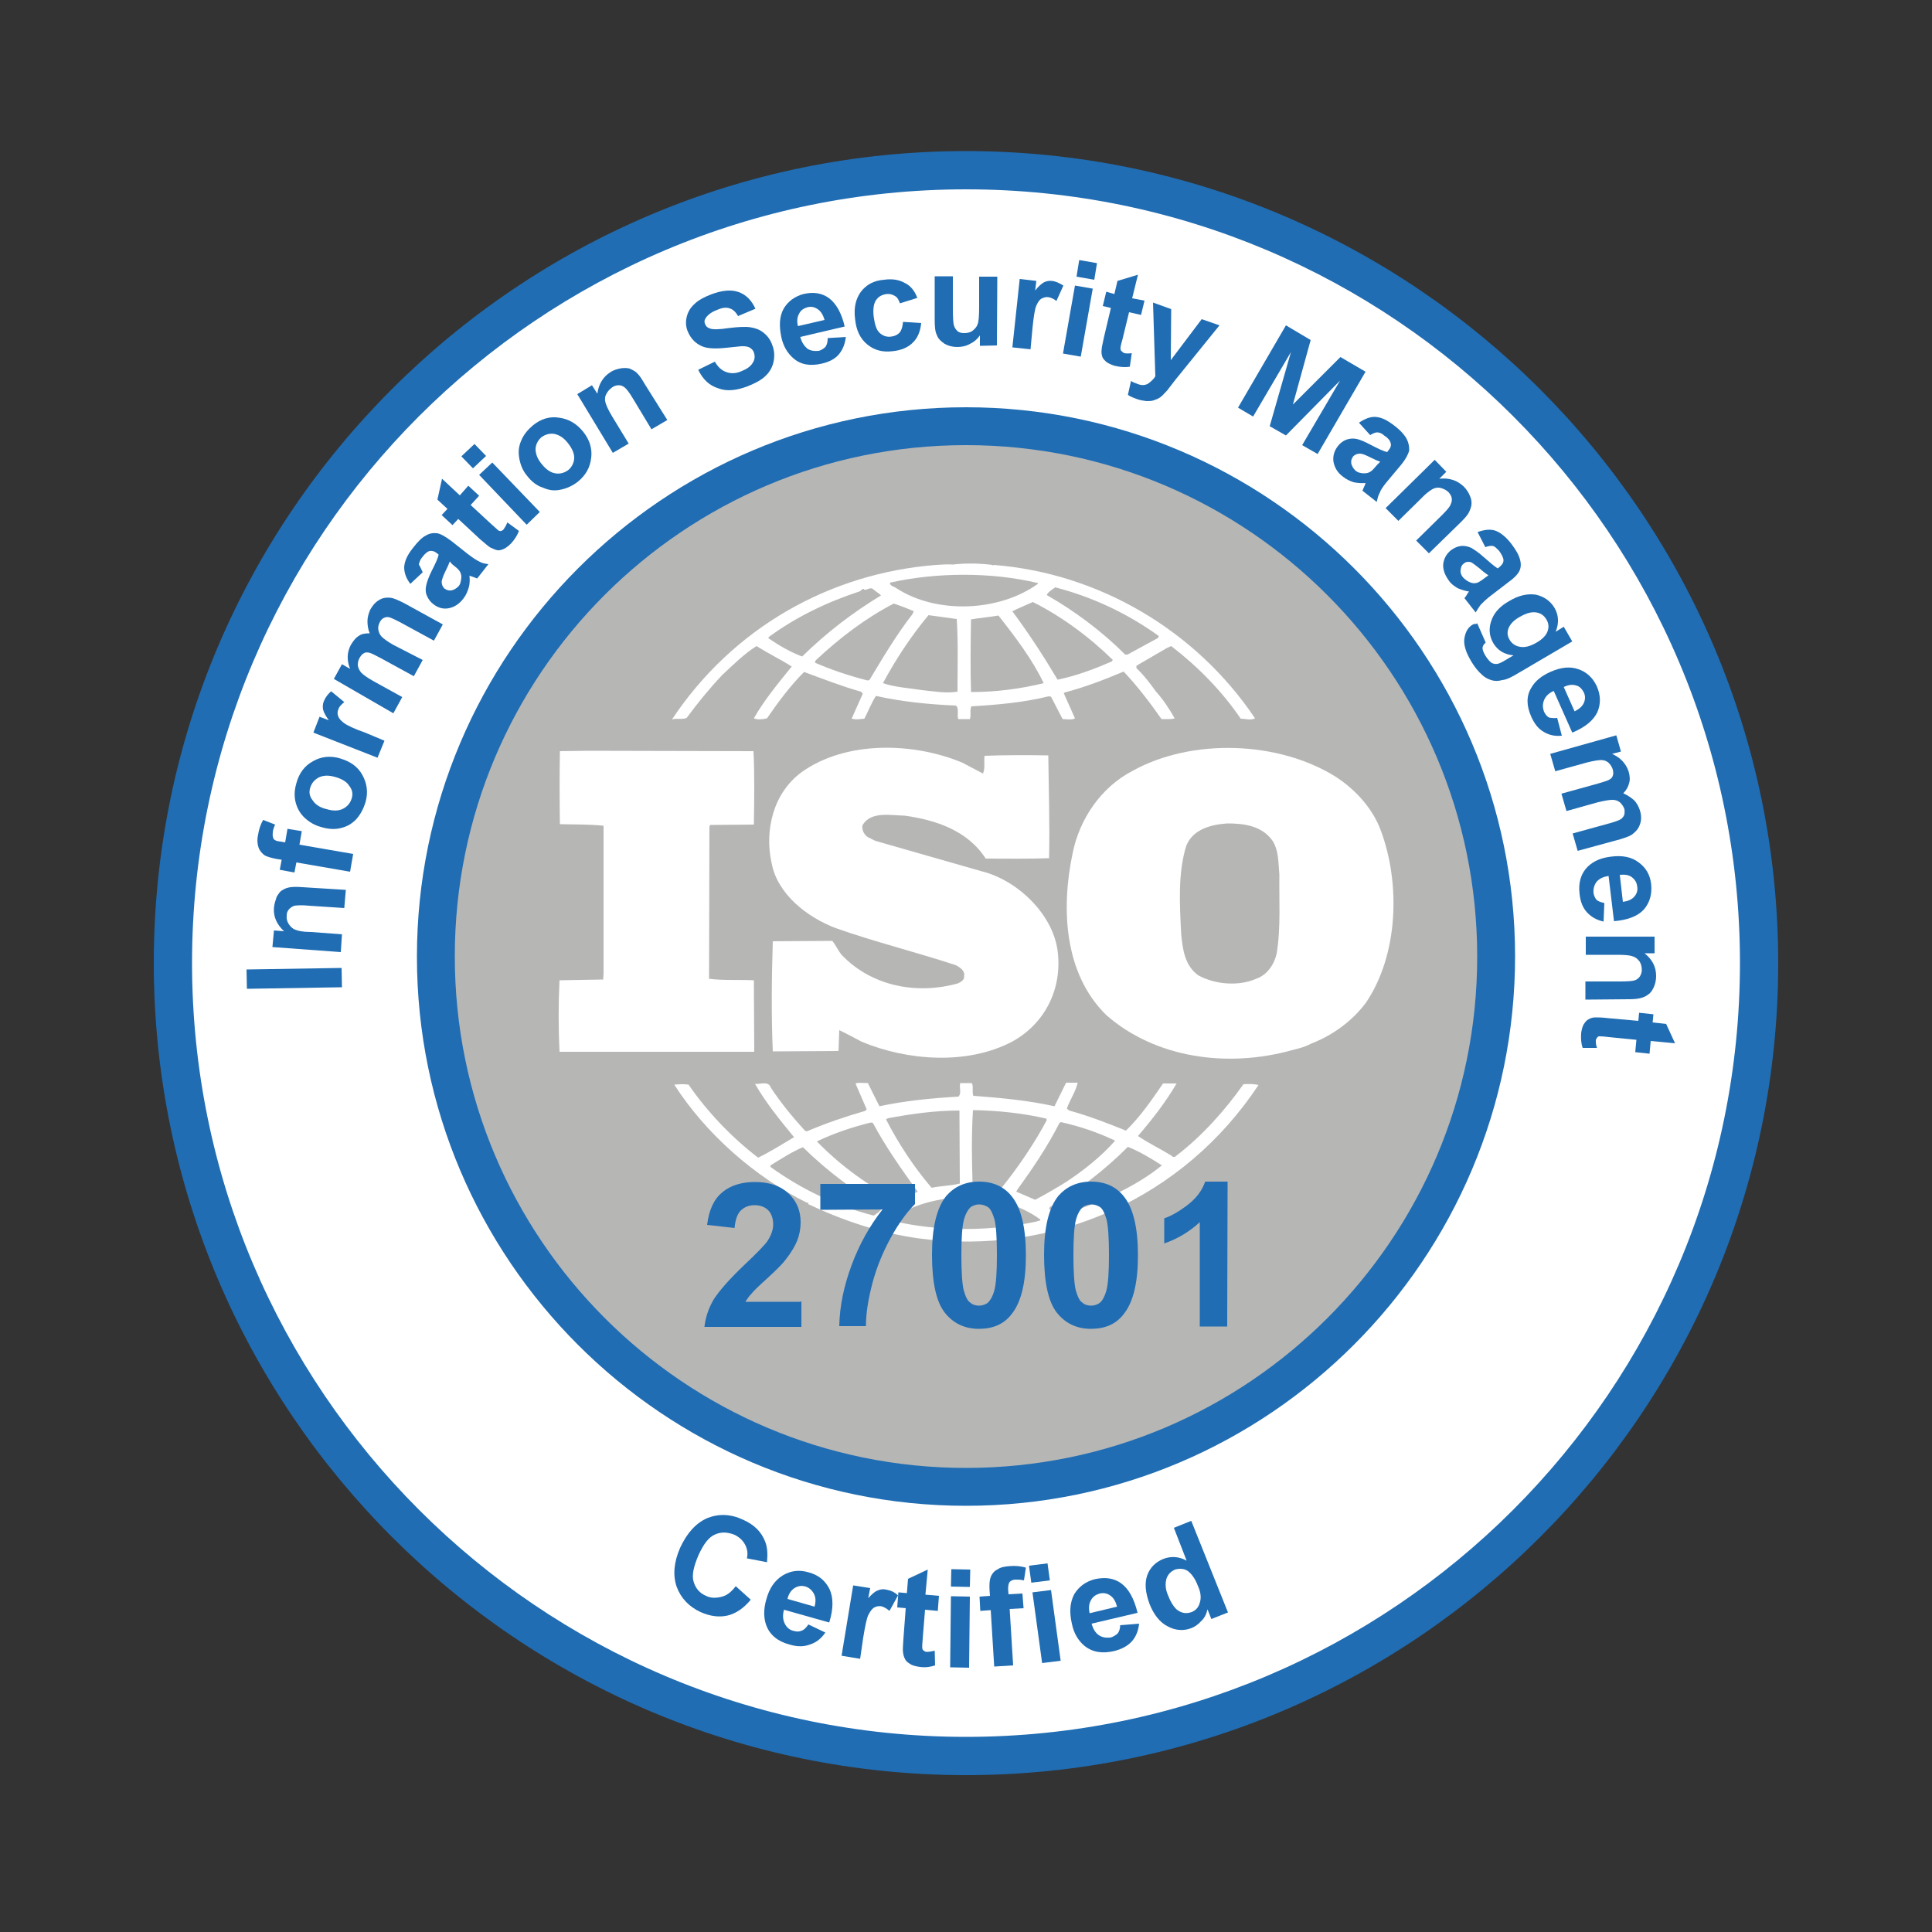 <svg xmlns="http://www.w3.org/2000/svg" xmlns:xlink="http://www.w3.org/1999/xlink" id="Layer_1" x="0px" y="0px" viewBox="0 0 500 500" style="enable-background:new 0 0 500 500;" xml:space="preserve"><rect x="0" y="0" width="500" height="500" fill="#333333" stroke="none"/><style type="text/css">	.st0{fill:#FFFFFF;}	.st1{fill:#206DB3;}	.st2{fill:#B6B6B5;}</style><g>	<g>		<g>			<circle class="st0" cx="250" cy="249.2" r="205.3"></circle>			<path class="st1" d="M250,459.4c-115.9,0-210.2-94.3-210.2-210.2S134.1,39.1,250,39.1s210.2,94.3,210.2,210.2    S365.9,459.4,250,459.4z M250,49C139.6,49,49.7,138.8,49.7,249.2S139.6,449.5,250,449.5s200.3-89.8,200.3-200.3S360.4,49,250,49z    "></path>		</g>		<g>			<circle class="st2" cx="250" cy="247.6" r="137.2"></circle>			<path class="st1" d="M250,389.7c-78.4,0-142.1-63.8-142.1-142.1S171.6,105.4,250,105.4s142.1,63.8,142.1,142.1    S328.4,389.7,250,389.7z M250,115.2c-73,0-132.3,59.3-132.3,132.3S177,379.9,250,379.9s132.3-59.3,132.3-132.3    S323,115.2,250,115.2z"></path>		</g>		<g>			<path class="st0" d="M357.3,214.8c-2-5.4-6.3-10.3-11.5-13.7c-14.9-9.4-37.4-10.1-52.7-1.6c-8.3,4.3-13.8,12.7-15.5,21.3    c-3,14.2-2.3,31.1,8.7,41.9c12.8,11.2,31.4,13.7,48,9.1c0.7-0.2,3.2-0.7,5-1.7l0.5-0.2c5.2-2.1,10.1-5.6,13.7-10.4    C361.9,247.1,362.5,228.6,357.3,214.8z M330.4,246.8c-0.6,2.7-2.4,5.5-5.3,6.5c-4.5,2-10.7,1.5-15-0.9c-3.5-2.5-4-6.7-4.4-10.5    c-0.4-7.8-0.9-15.9,1.3-23c1.7-4.3,6.4-5.5,10.6-5.8c4.4,0,8.8,0.6,11.6,4.3c1.8,2.6,1.6,5.9,1.9,9    C331,232.6,331.5,240.2,330.4,246.8z"></path>			<path class="st0" d="M195.1,253.7c-3.8-0.2-7.9,0.1-11.6-0.4l0.1-39.4l0.2-0.4l11.3-0.1c0.1-6.4,0.2-13.2-0.1-19l-43-0.1    l-7.1,0.1c-0.1,5.9-0.1,12.8,0,18.9c3.9,0.1,7.5,0,11.3,0.4v38.2l-0.1,1.6l-11.3,0.2c-0.3,6.3-0.3,12.3,0,18.5h50.4L195.1,253.7    L195.1,253.7z"></path>			<path class="st0" d="M321.8,280.6c-4.8,6.8-10.8,13.5-17.5,18.6c-0.3,0.4-0.9,0.2-1.1-0.1c-2.9-1.8-5.9-3.2-8.7-5.1    c3.7-4.3,7.2-8.8,10-13.6H301c-2.9,4.2-5.8,8.5-9.6,12.2c-5-2-9.6-3.8-14.7-5.2l-0.6-0.5c0.8-2.3,2.3-4.4,2.8-6.7h-3l-3,6.1    c-6.7-1.5-14.1-2.2-21-2.7c-0.4-1,0.1-2.5-0.4-3.3h-3c-0.3,1.4,0.4,2.4-0.4,3.5c-7.1,0.4-14,1.1-20.5,2.5l-3-6    c-1.1,0-2.4-0.2-3.2,0.1l2.9,6.7l-0.4,0.4c-5.2,1.5-10.2,3.2-15.1,5.3l-0.5-0.2c-3.2-3.5-6.3-7.3-8.8-11.1    c-0.6-1.9-2.9-0.8-4.1-1c2.8,4.9,6.4,9.3,10.1,13.8c-3,1.8-6.2,3.8-9.3,5.3c-6.8-5.2-13.2-11.9-18-18.9c-1.4-0.2-2.3-0.1-3.7,0    c8.2,12.8,21,24,34.4,30.6c0,0,0-0.1,0.1-0.1s0.4,0.2,0.1,0.4c9.1,4.3,18.6,7.5,28.7,8.9c35,4.6,68.5-10.4,87.9-39.7    C324.5,280.5,323,280.5,321.8,280.6z M274.2,290.6l0.4-0.2c4.9,1.1,9.6,2.7,14,4.8c-3.7,4.2-8.3,7.8-12.7,10.7    c-2.6,1.6-5.3,3.2-8,4.6l-4.9-2.1l0.4-0.7C267.4,302.2,271.1,296.7,274.2,290.6z M251.8,287.3c6.5,0.1,13,0.8,19,2.2l0.1,0.4    c-3.2,6-7.2,11.9-11.6,17.4c-1.9,0.2-3.8-0.6-5.7-0.6l-1.9-0.3C251.5,299.8,251.4,294,251.8,287.3z M229.8,289.4    c5.9-1.1,12.1-2,18.5-2l0.1,18.9c-2.4,0.6-5,0.6-7.3,1.1c-4.7-5.5-8.6-11.5-11.8-17.7L229.8,289.4z M211.4,295.4    c4.4-2.1,9.1-3.7,14-4.9l0.5,0.1c3.3,6.2,7.4,12,11.6,17.8c-1.6,0.9-3.5,1.5-5.1,2.3c-7.6-3.7-14.7-8.9-20.8-15.1L211.4,295.4    L211.4,295.4z M226.1,314.6c-9.6-2.5-18.5-6.7-26.7-12.6v-0.4c2.8-1.7,5.5-3.5,8.4-4.7c6.5,6.4,13.2,11.2,20.5,15.8    C227.8,313.5,226.9,314.1,226.1,314.6z M268.4,316.1c-12.1,2.6-25.6,2.7-37.7-0.2c-0.2-0.6,0.6-0.6,0.9-1    c10.6-6.8,27.2-6.8,37.5,0.6C269.6,316.1,268.7,315.8,268.4,316.1z M279.4,312.9l-5.4,1.7c-0.9-0.5-1.8-1.1-2.5-1.8l0.2-0.4    c7.3-4.3,14-9.4,20.2-15.6c3,1.2,6,3,8.8,4.8C294.4,306.7,286.9,310.1,279.4,312.9z"></path>			<path class="st0" d="M177.7,185.8c2.8-3.8,5.8-7.5,9.2-11.1c3-2.8,5.7-5.5,8.9-7.5c3,1.9,6.3,3.5,9.1,5.3    c-3.5,4.3-7.2,8.8-9.8,13.4c0.8,0.4,2.3,0.3,3.4,0c2.9-4.2,5.9-8.3,9.6-12c4.9,1.8,9.7,3.7,14.7,5.1l0.5,0.5l-2.9,6.5    c1.3,0.3,2,0.1,3.3,0c1-1.9,1.8-4.1,3-5.9c6.7,1.5,13.6,2.2,20.7,2.5c0.9,0.8,0.2,2.5,0.6,3.5h3c0.4-1.1-0.1-2.3,0.4-3.3    c6.7-0.4,13.6-1,20-2.6l0.6,0.1l3,5.8c1,0,2.4,0.3,3.2-0.2l-2.9-6.5l0.3-0.2c5.3-1.4,10.2-3.3,15.2-5.4c3.5,3.7,6.8,8,9.8,12.3    c1.3,0,2.5,0.1,3.4-0.2c-1.4-2.5-3-4.9-4.9-7c-1.5-2.1-3-4.1-5-6v-0.6l7.9-4.6l1.1-0.5c6.9,5.3,13.1,11.6,18,18.8    c1.4,0,2.5,0.5,3.7-0.1c-15.3-22.8-40.5-37.6-67.7-39.7l-0.1,0.2l-0.2-0.2c-3-0.4-6.8-0.5-10.2-0.1c-1.3-0.1-2.8,0-4.3,0.1    c-27.4,2.1-52.6,16.2-68.4,40C175.1,185.8,176.5,186.3,177.7,185.8z M225,176l-0.5,0.1c-4.7-1.2-9.2-2.7-13.6-4.6l0.2-0.6    c6.3-5.9,12.9-10.9,20.2-14.7c1.8,0.6,3.4,1.2,5.2,2l-0.4,0.8C231.9,164.4,228.5,170.2,225,176z M247.8,179    c-3.2,0.5-6-0.1-9.2-0.4c-3-0.5-6.9-0.7-10.1-1.8c3.3-6.1,7.2-12.1,11.8-17.6l7.3,1C248,166.1,247.8,172.8,247.8,179z     M251.3,179.1c-0.2-6-0.1-12.6,0-18.8c2.3-0.4,4.8-0.6,7.1-1c4.4,5.6,8.8,11.4,11.7,17.5C264,178.3,257.7,179.1,251.3,179.1z     M287.7,171.2c-4.4,1.9-9.1,3.7-14,4.7c-3.5-5.9-7.4-11.9-11.7-17.7c1.6-0.8,3.5-1.6,5.3-2.4c7.4,3.7,14.6,9,20.7,15L287.7,171.2    z M273.1,152c9.6,2.5,18.6,6.7,26.8,12.6l-0.2,0.5l-7.9,4.3h-0.6c-6-6-13.1-11.3-20.3-15.4C271.2,153.2,272.3,152.6,273.1,152z     M268.6,150.9v0.2c-10,7.2-26.1,7.9-36.5,1.2c-0.6-0.5-1.8-0.6-1.8-1.5C242.2,148.1,256.6,148,268.6,150.9z M198.9,164.9    c7.2-5.3,15.2-9.1,23.7-11.9c0.4-0.4,0.6-0.6,1-0.6v0.2c0.9,0.2,1.6-0.8,2.4-0.1c0.6,0.6,1.5,1,2,1.6c-7.1,4.3-14,9.5-20.4,15.8    c-3-1.1-5.9-2.8-8.7-4.7L198.9,164.9L198.9,164.9z"></path>			<path class="st0" d="M247.9,254.5c-10.7,3-22.4,0.7-30.1-7.4c-0.9-1.1-1.5-2.5-2.4-3.6l-15.4,0.1c-0.3,9.1-0.4,19.5,0,28.5    L217,272l0.2-5.4c1.9,0.9,3.9,2,5.8,3c11.8,4.9,27.2,6.1,38.9,0c8.6-4.7,13.1-13.8,11.8-23.6c-1.3-9.5-10.4-18.2-19.6-20.5    l-27.6-7.9l-2-1c-0.9-0.7-1.5-1.8-1.3-3c2.1-3.7,7.2-2.6,11-2.5c7.9,1.1,16.2,3.8,20.9,11.1c5,0,10.8,0.1,16.4-0.1    c0.2-9.1-0.1-17.3-0.2-26.6c-5.2-0.1-11.5-0.1-16.5,0.1c-0.2,1.3,0.2,3.2-0.4,4.6l-5.3-2.8c-12.6-5.3-30.1-5.8-41.6,2.4    c-7.4,5.4-9.7,15.1-7.8,23.6c1.5,8,9.2,14,16.6,16.8c10.2,3.6,20.8,6.2,31.1,9.6c1,0.5,2.4,1.5,2.1,2.7    C249.7,253.6,248.7,254.1,247.9,254.5z"></path>		</g>	</g>	<g>		<path class="st1" d="M207.4,336.7v6.7h-25.1c0.3-2.5,1.1-4.9,2.4-7.1c1.4-2.2,4.1-5.3,8-9c3.2-3,5.2-5.1,5.9-6.1   c1-1.5,1.5-3,1.5-4.3c0-1.6-0.5-2.9-1.3-3.7c-0.8-0.8-2-1.3-3.5-1.3c-1.5,0-2.7,0.5-3.6,1.4c-0.9,0.9-1.4,2.4-1.6,4.5L183,317   c0.5-4,1.8-6.7,4-8.5c2.2-1.8,5.1-2.6,8.4-2.6c3.7,0,6.6,1,8.7,3c2.1,2,3.1,4.4,3.1,7.4c0,1.7-0.3,3.3-0.9,4.8   c-0.6,1.5-1.6,3.1-2.9,4.8c-0.8,1.1-2.4,2.7-4.7,4.8c-2.2,2-3.7,3.4-4.3,4.2c-0.6,0.6-1.1,1.4-1.5,2h14.4V336.7z"></path>		<path class="st1" d="M212.3,313.1v-6.7h24.5v5.2c-2,2-4.1,4.8-6.2,8.6c-2.1,3.8-3.7,7.7-4.8,11.8c-1.1,4.2-1.7,7.9-1.7,11.2h-6.9   c0.1-5.2,1.2-10.4,3.2-15.8c2-5.4,4.7-10.2,8-14.4L212.3,313.1L212.3,313.1z"></path>		<path class="st1" d="M253.4,305.8c3.6,0,6.5,1.3,8.5,3.9c2.4,3,3.6,8.1,3.6,15.2c0,7-1.2,12.1-3.7,15.2c-2,2.6-4.8,3.8-8.5,3.8   c-3.6,0-6.6-1.4-8.8-4.2c-2.2-2.8-3.3-7.8-3.3-15c0-7,1.2-12.1,3.7-15.2C247,307.1,249.8,305.8,253.4,305.8z M253.4,311.7   c-0.8,0-1.7,0.3-2.3,0.8c-0.6,0.6-1.2,1.6-1.6,3c-0.5,1.8-0.7,5-0.7,9.3s0.2,7.4,0.6,9.1c0.5,1.7,1,2.8,1.7,3.2   c0.6,0.6,1.5,0.8,2.3,0.8c0.8,0,1.7-0.3,2.3-0.8c0.6-0.6,1.2-1.6,1.6-3c0.5-1.8,0.7-4.9,0.7-9.3c0-4.3-0.2-7.4-0.6-9.1   c-0.5-1.7-1-2.8-1.7-3.3C255,312,254.3,311.7,253.4,311.7z"></path>		<path class="st1" d="M282.4,305.8c3.6,0,6.5,1.3,8.5,3.9c2.4,3,3.6,8.1,3.6,15.2c0,7-1.2,12.1-3.7,15.2c-2,2.6-4.8,3.8-8.5,3.8   c-3.6,0-6.6-1.4-8.8-4.2c-2.2-2.8-3.3-7.8-3.3-15c0-7,1.2-12.1,3.7-15.2C276,307.1,278.8,305.8,282.4,305.8z M282.4,311.7   c-0.8,0-1.7,0.3-2.3,0.8c-0.6,0.6-1.2,1.6-1.6,3c-0.5,1.8-0.7,5-0.7,9.3s0.2,7.4,0.6,9.1c0.5,1.7,1,2.8,1.7,3.2   c0.6,0.6,1.5,0.8,2.3,0.8s1.7-0.3,2.3-0.8s1.2-1.6,1.6-3c0.5-1.8,0.7-4.9,0.7-9.3c0-4.3-0.2-7.4-0.6-9.1c-0.5-1.7-1-2.8-1.7-3.3   C284.1,312,283.3,311.7,282.4,311.7z"></path>		<path class="st1" d="M317.6,343.3h-7.1v-27c-2.6,2.4-5.7,4.3-9.2,5.5v-6.5c1.8-0.6,3.9-1.8,6.1-3.5s3.7-3.7,4.5-6h5.8L317.6,343.3   L317.6,343.3z"></path>	</g>	<g>		<path class="st1" d="M88.5,255.5l-24.6,0.4l-0.1-5l24.6-0.4L88.5,255.5z"></path>		<path class="st1" d="M89.5,230.3l-0.4,4.7l-9.1-0.6c-1.9-0.2-3.1-0.1-3.8,0c-0.6,0.2-1,0.5-1.4,0.9c-0.4,0.5-0.6,0.9-0.6,1.6   c-0.1,0.8,0.1,1.6,0.5,2.2c0.4,0.6,0.9,1.2,1.7,1.5c0.7,0.3,2,0.6,4.1,0.6l8,0.6l-0.3,4.6l-17.7-1.3l0.4-4.3l2.6,0.2   c-1.8-1.7-2.8-3.7-2.6-6.1c0.1-1,0.4-1.9,0.7-2.8c0.5-0.8,0.9-1.5,1.6-1.8c0.6-0.4,1.3-0.6,2-0.7s1.8-0.1,3.1,0L89.5,230.3z"></path>		<path class="st1" d="M72.4,225.1l0.5-2.6l-1.3-0.2c-1.5-0.3-2.6-0.6-3.2-1c-0.6-0.5-1.2-1.1-1.5-2c-0.3-0.9-0.4-2-0.1-3.3   c0.2-1.3,0.6-2.6,1.3-3.8l3.1,1.2c-0.3,0.7-0.6,1.4-0.6,2.1c-0.1,0.6,0,1.2,0.2,1.6c0.3,0.4,0.8,0.6,1.8,0.7l1.2,0.2l0.6-3.5   l3.7,0.6l-0.6,3.5l13.9,2.4l-0.8,4.6l-13.9-2.4l-0.5,2.6L72.4,225.1z"></path>		<path class="st1" d="M83,214c-1.5-0.4-2.9-1.2-4.1-2.3c-1.2-1.1-2-2.5-2.4-4.1c-0.4-1.6-0.3-3.2,0.2-4.9c0.7-2.6,2.1-4.5,4.3-5.7   c2.1-1.2,4.5-1.5,7.1-0.7s4.5,2.1,5.7,4.3c1.2,2.2,1.5,4.5,0.8,7c-0.5,1.6-1.2,3-2.3,4.3c-1.1,1.2-2.4,2-4.1,2.4   C86.7,214.7,84.9,214.6,83,214z M84.5,209.4c1.7,0.5,3.1,0.5,4.3-0.1c1.1-0.6,1.8-1.4,2.2-2.6c0.4-1.2,0.2-2.3-0.6-3.3   c-0.6-1-1.8-1.8-3.6-2.3c-1.7-0.5-3-0.5-4.3,0.1c-1.1,0.6-1.8,1.4-2.2,2.6c-0.4,1.2-0.2,2.3,0.6,3.3   C81.6,208.2,82.8,209,84.5,209.4z"></path>		<path class="st1" d="M99.5,191.7l-1.8,4.4l-16.6-6.5l1.6-4.1l2.4,0.9c-0.8-1.1-1.3-2-1.5-2.8c-0.1-0.7-0.1-1.4,0.2-2.1   c0.4-1,1-1.8,1.9-2.6l3.4,2.8c-0.7,0.6-1.3,1.1-1.5,1.8c-0.3,0.6-0.3,1.2-0.1,1.8c0.2,0.6,0.6,1.1,1.5,1.8   c0.8,0.6,2.6,1.5,5.5,2.5L99.5,191.7z"></path>		<path class="st1" d="M86.4,175.7l2.1-3.8l2.1,1.2c-0.9-2.3-0.8-4.3,0.2-6.2c0.6-1,1.2-1.8,2-2.3c0.8-0.6,1.8-0.7,2.9-0.7   c-0.5-1.1-0.6-2.2-0.6-3.2s0.3-1.9,0.7-2.9c0.6-1.1,1.4-2,2.3-2.5c0.9-0.6,1.9-0.7,3-0.6c0.8,0.1,1.9,0.6,3.5,1.4l10,5.5l-2.3,4.2   l-9-4.9c-1.6-0.8-2.6-1.3-3.2-1.2c-0.8,0.1-1.4,0.5-1.8,1.3c-0.3,0.6-0.5,1.2-0.4,1.9c0.1,0.7,0.4,1.4,0.9,1.9s1.6,1.3,3,2.1   l7.6,3.9l-2.3,4.2l-8.6-4.7c-1.5-0.8-2.5-1.3-3-1.4c-0.6-0.1-1-0.1-1.4,0.2c-0.4,0.2-0.7,0.6-1,1.1c-0.4,0.6-0.5,1.3-0.5,2   c0.1,0.7,0.4,1.3,0.9,1.9c0.6,0.6,1.6,1.3,3,2.1l7.6,4.2l-2.3,4.2L86.4,175.7z"></path>		<path class="st1" d="M109.4,148.1l-3.2,3c-1.1-1.4-1.6-2.9-1.6-4.3c0.1-1.5,0.7-3,2.2-4.9c1.3-1.7,2.4-2.8,3.4-3.3   c1-0.6,1.9-0.7,2.9-0.6c0.8,0.1,2.1,0.8,3.7,2l4.3,3.4c1.2,0.9,2.2,1.6,2.9,1.9c0.6,0.4,1.5,0.6,2.4,0.7l-2.9,3.7   c-0.4-0.1-0.7-0.3-1.4-0.5c-0.3-0.1-0.5-0.2-0.6-0.2c0.1,1.1,0.1,2.1-0.2,3.1c-0.3,0.9-0.6,1.8-1.3,2.7c-1.1,1.5-2.4,2.3-3.8,2.6   c-1.5,0.3-2.8-0.1-4-1c-0.8-0.6-1.4-1.4-1.7-2.2c-0.4-0.8-0.4-1.8-0.2-2.7c0.2-0.9,0.6-2.1,1.4-3.7c1-2,1.7-3.4,1.8-4.3l-0.4-0.3   c-0.7-0.6-1.4-0.7-1.9-0.6s-1.2,0.6-2,1.7c-0.5,0.6-0.7,1.3-0.8,1.8C108.8,146.7,109,147.3,109.4,148.1z M116.4,145.3   c-0.2,0.6-0.6,1.5-1.2,2.7c-0.6,1.2-0.8,2-0.9,2.5c0,0.7,0.2,1.3,0.7,1.8c0.6,0.4,1.1,0.6,1.8,0.5c0.6-0.1,1.3-0.5,1.8-1   c0.6-0.6,0.7-1.5,0.8-2.4c0-0.7-0.2-1.3-0.6-1.8c-0.3-0.4-0.8-0.8-1.8-1.6L116.4,145.3z"></path>		<path class="st1" d="M121.2,125.7l2.8,2.6l-2.2,2.4l5.3,4.9c1.1,1,1.8,1.6,1.9,1.7c0.2,0.1,0.5,0.2,0.7,0.1   c0.3-0.1,0.5-0.2,0.7-0.5s0.6-0.9,0.9-1.7l3,2.2c-0.4,1.1-1.1,2.2-2,3.2c-0.6,0.6-1.2,1.1-1.8,1.4c-0.6,0.3-1.3,0.5-1.8,0.4   s-1.1-0.4-1.8-0.7c-0.5-0.3-1.3-1-2.6-2.1l-5.7-5.3l-1.5,1.6l-2.8-2.6l1.5-1.6l-2.6-2.4l1.2-5.4l4.6,4.3L121.2,125.7z"></path>		<path class="st1" d="M122.4,121.2l-3-3.1l3.4-3.2l3,3.1L122.4,121.2z M136.3,135.8L124,122.9l3.4-3.2l12.3,12.8L136.3,135.8z"></path>		<path class="st1" d="M136.3,123c-1-1.2-1.6-2.7-1.9-4.3c-0.3-1.7-0.2-3.1,0.5-4.7c0.6-1.5,1.7-2.8,3-3.9c2.1-1.7,4.3-2.4,6.8-2   c2.4,0.3,4.5,1.5,6.2,3.6s2.4,4.4,2.1,6.8c-0.3,2.5-1.4,4.5-3.5,6.2c-1.3,1-2.8,1.7-4.3,2c-1.7,0.4-3.1,0.2-4.7-0.5   C138.9,125.7,137.5,124.6,136.3,123z M140.2,120.1c1.1,1.4,2.3,2.2,3.5,2.4s2.3-0.1,3.3-0.8c0.9-0.7,1.5-1.8,1.6-3s-0.5-2.6-1.6-4   s-2.2-2.1-3.5-2.4c-1.2-0.2-2.3,0.1-3.3,0.8c-0.9,0.7-1.5,1.8-1.6,3C138.6,117.5,139.1,118.8,140.2,120.1z"></path>		<path class="st1" d="M172.7,108.7l-4.1,2.4l-4.7-7.8c-1-1.7-1.8-2.7-2.2-3c-0.5-0.4-1-0.6-1.5-0.6c-0.6,0-1.1,0.1-1.7,0.5   c-0.7,0.5-1.2,1-1.6,1.8c-0.4,0.7-0.4,1.5-0.2,2.2s0.7,1.9,1.8,3.7l4.2,6.9l-4.1,2.4l-9.2-15.2l3.8-2.3l1.4,2.2   c0.3-2.5,1.5-4.4,3.4-5.6c0.9-0.6,1.8-0.8,2.8-1c0.9-0.1,1.8-0.1,2.4,0.2c0.6,0.3,1.3,0.6,1.8,1.2c0.6,0.6,1.1,1.4,1.8,2.6   L172.7,108.7z"></path>		<path class="st1" d="M180.7,95.7l4.3-2.1c0.8,1.4,1.8,2.3,3,2.7c1.1,0.4,2.4,0.4,3.8-0.2c1.5-0.6,2.5-1.3,3-2.2   c0.6-0.9,0.6-1.8,0.3-2.7c-0.2-0.6-0.6-0.9-1-1.2c-0.5-0.3-1.1-0.4-2-0.4c-0.6,0-1.9,0.2-4.1,0.4c-2.8,0.3-4.8,0.2-6.1-0.3   c-1.8-0.7-3.1-2-3.9-3.9c-0.5-1.2-0.6-2.4-0.3-3.7s0.9-2.4,2-3.4c1-1,2.5-1.8,4.3-2.5c2.9-1.1,5.3-1.3,7.2-0.6   c1.9,0.7,3.3,2.1,4.3,4.3l-4.5,1.9c-0.6-1.1-1.4-1.8-2.2-2c-0.8-0.3-1.9-0.2-3.2,0.4c-1.4,0.5-2.3,1.2-2.9,2   c-0.4,0.6-0.5,1.1-0.2,1.7c0.2,0.6,0.6,0.9,1.2,1.1c0.7,0.3,2.4,0.3,4.9-0.1c2.5-0.3,4.3-0.4,5.6-0.2c1.3,0.2,2.4,0.6,3.4,1.4   s1.8,1.8,2.3,3.3c0.5,1.3,0.6,2.7,0.3,4.2c-0.3,1.4-1,2.7-2.1,3.7c-1.1,1.1-2.7,1.9-4.7,2.7c-2.9,1.1-5.4,1.3-7.5,0.5   C183.6,99.8,181.9,98.2,180.7,95.7z"></path>		<path class="st1" d="M214.2,87.5l4.7-0.3c-0.2,1.8-0.8,3.3-1.8,4.5c-1,1.2-2.6,2-4.4,2.4c-3,0.7-5.5,0.3-7.4-1.4   c-1.5-1.3-2.6-3.1-3.1-5.5c-0.6-2.9-0.5-5.3,0.6-7.3c1.1-1.9,2.9-3.2,5.1-3.8c2.6-0.6,4.8-0.3,6.7,1.1c1.8,1.4,3.2,3.8,4,7.3   l-11.5,2.7c0.4,1.4,1,2.3,1.8,3c0.9,0.6,1.8,0.7,3,0.6c0.7-0.2,1.3-0.6,1.7-1C214.1,89.1,214.2,88.4,214.2,87.5z M213.4,82.8   c-0.4-1.3-0.9-2.2-1.8-2.8s-1.7-0.7-2.6-0.5c-1,0.3-1.8,0.8-2.2,1.7c-0.5,0.9-0.6,1.9-0.3,3.2L213.4,82.8z"></path>		<path class="st1" d="M237.4,77.1l-4.5,1.4c-0.3-0.9-0.7-1.6-1.3-1.9c-0.6-0.4-1.4-0.6-2.2-0.5c-1.2,0.2-2,0.6-2.7,1.6   c-0.6,0.9-0.8,2.3-0.6,4.2c0.3,2.1,0.7,3.5,1.6,4.3c0.8,0.7,1.8,1.1,3,0.9c0.9-0.1,1.6-0.5,2.1-1c0.5-0.6,0.8-1.5,0.9-2.8l4.7,0.3   c-0.2,2.1-0.9,3.9-2.2,5.1c-1.2,1.2-3,2-5.3,2.2c-2.6,0.3-4.7-0.3-6.5-1.8c-1.8-1.5-2.8-3.6-3.1-6.5c-0.4-3,0.2-5.3,1.5-7.1   c1.4-1.8,3.3-2.9,6-3.1c2.1-0.3,3.9,0,5.3,0.8C235.6,73.9,236.7,75.2,237.4,77.1z"></path>		<path class="st1" d="M253.6,89.5v-2.7c-0.6,0.9-1.5,1.7-2.6,2.2c-1,0.6-2.2,0.8-3.3,0.8c-1.2,0-2.3-0.3-3.2-0.8   c-0.9-0.6-1.7-1.3-2-2.2c-0.5-0.9-0.6-2.3-0.6-4V71.5h4.7v8.2c0,2.5,0.1,4.1,0.3,4.6c0.2,0.6,0.5,1,0.9,1.4c0.5,0.4,1,0.5,1.8,0.5   c0.8,0,1.6-0.2,2.1-0.6c0.6-0.5,1.1-1,1.3-1.7c0.3-0.6,0.4-2.2,0.4-4.8v-7.5h4.7l-0.1,17.8L253.6,89.5z"></path>		<path class="st1" d="M266.7,90.4l-4.7-0.5l1.9-17.7l4.3,0.5l-0.3,2.5c0.8-1.1,1.7-1.8,2.2-2.1c0.6-0.3,1.3-0.5,2.1-0.4   c1.1,0.1,2,0.6,3,1.2l-1.8,4c-0.7-0.6-1.5-0.9-2.1-1s-1.2,0.1-1.8,0.4c-0.5,0.3-0.9,0.9-1.3,1.8c-0.4,0.9-0.7,2.9-1,5.9   L266.7,90.4z"></path>		<path class="st1" d="M275.1,91.5l3.1-17.6l4.6,0.8l-3.1,17.6L275.1,91.5z M278.6,71.6l0.7-4.3l4.6,0.8l-0.7,4.3L278.6,71.6z"></path>		<path class="st1" d="M296.2,77.8l-0.9,3.7l-3.1-0.7l-1.7,7c-0.4,1.4-0.6,2.2-0.5,2.5c0,0.3,0.1,0.5,0.3,0.6   c0.2,0.2,0.4,0.4,0.7,0.5c0.5,0.1,1.1,0.1,1.9,0l-0.5,3.5c-1.2,0.2-2.4,0.1-3.8-0.2c-0.8-0.2-1.6-0.6-2.1-0.9   c-0.6-0.5-1-0.9-1.2-1.4c-0.2-0.6-0.3-1.2-0.2-1.9c0-0.6,0.3-1.7,0.6-3.2l1.8-7.6l-2.1-0.5l0.9-3.7l2.1,0.6l0.8-3.4l5.3-1.6   l-1.5,6.1L296.2,77.8z"></path>		<path class="st1" d="M298.4,78.3l4.7,1.7L303,93.2l8-10.6l4.6,1.6l-11.5,14.2l-2,2.6c-0.7,0.8-1.4,1.5-1.8,1.8   c-0.6,0.4-1.1,0.6-1.7,0.8c-0.6,0.2-1.2,0.2-1.9,0.2c-0.7-0.1-1.6-0.2-2.4-0.5c-0.8-0.3-1.7-0.6-2.4-1.1l0.8-3.6   c0.6,0.4,1.3,0.6,1.8,0.8c1,0.4,1.9,0.3,2.6-0.1c0.7-0.5,1.4-1.1,1.9-1.9L298.4,78.3z"></path>		<path class="st1" d="M320.4,105.5l12.4-21.3l6.4,3.8l-4.6,16.7l12.3-12.3l6.5,3.8l-12.4,21.3l-4-2.3l9.8-16.7l-14,14.2l-4.2-2.4   l5.5-19.2l-9.8,16.7L320.4,105.5z"></path>		<path class="st1" d="M354.6,112.6l-2.9-3.2c1.5-1,2.9-1.6,4.3-1.5c1.5,0.1,3,0.8,4.9,2.3c1.7,1.3,2.7,2.5,3.2,3.5   c0.5,1,0.6,1.9,0.6,2.9c-0.2,0.8-0.8,2.1-2.1,3.7l-3.6,4.3c-1,1.2-1.7,2.2-1.9,2.9c-0.4,0.6-0.6,1.5-0.8,2.4l-3.7-2.9   c0.1-0.3,0.3-0.7,0.6-1.4c0.1-0.3,0.2-0.5,0.2-0.6c-1.1,0.1-2.1,0-3.1-0.2c-0.9-0.3-1.8-0.7-2.7-1.4c-1.5-1.1-2.2-2.4-2.5-3.9   c-0.2-1.5,0.2-2.8,1.1-4c0.6-0.8,1.4-1.4,2.2-1.7c0.8-0.3,1.8-0.4,2.7-0.2c0.9,0.2,2.1,0.7,3.6,1.5c1.9,1,3.4,1.7,4.3,1.9l0.3-0.4   c0.6-0.7,0.8-1.4,0.6-1.9c-0.1-0.6-0.6-1.3-1.7-2c-0.6-0.6-1.3-0.8-1.8-0.8C356,111.9,355.4,112.1,354.6,112.6z M357.2,119.5   c-0.6-0.2-1.5-0.6-2.7-1.2c-1.2-0.6-2-0.9-2.5-0.9c-0.7,0-1.3,0.2-1.8,0.7c-0.4,0.6-0.6,1.1-0.5,1.8c0.1,0.6,0.5,1.3,1,1.8   c0.6,0.6,1.5,0.8,2.4,0.8c0.7,0,1.3-0.2,1.8-0.6c0.4-0.3,0.8-0.8,1.6-1.7L357.2,119.5z"></path>		<path class="st1" d="M369.8,143.2l-3.3-3.3l6.5-6.4c1.4-1.4,2.2-2.3,2.4-2.9c0.3-0.6,0.4-1.1,0.3-1.7c-0.1-0.6-0.4-1-0.8-1.5   c-0.6-0.6-1.3-0.9-2-1.1c-0.7-0.2-1.5-0.1-2.2,0.3c-0.7,0.4-1.8,1.2-3.1,2.6l-5.7,5.6l-3.3-3.3l12.7-12.5l3,3.1l-1.8,1.8   c2.5-0.3,4.6,0.4,6.3,2c0.7,0.7,1.3,1.6,1.6,2.4c0.4,0.8,0.5,1.7,0.4,2.4c-0.1,0.7-0.4,1.4-0.7,2s-1.1,1.5-2,2.4L369.8,143.2z"></path>		<path class="st1" d="M384.4,141.6l-2-3.9c1.7-0.6,3.1-0.8,4.5-0.4c1.4,0.5,2.8,1.6,4.2,3.4c1.3,1.7,2,3,2.3,4.2   c0.3,1.1,0.2,2.1-0.2,2.9c-0.4,0.8-1.3,1.8-3,3l-4.3,3.3c-1.2,0.9-2.1,1.8-2.6,2.3c-0.5,0.6-0.9,1.3-1.4,2.1l-2.9-3.7   c0.2-0.3,0.5-0.6,0.8-1.2c0.2-0.3,0.3-0.4,0.4-0.5c-1.1-0.2-2.1-0.5-3-0.9c-0.8-0.5-1.7-1.1-2.2-1.9c-1.1-1.5-1.6-2.9-1.5-4.3   c0.2-1.5,0.8-2.6,2-3.6c0.8-0.6,1.7-1,2.6-1.1c0.9-0.1,1.8,0.1,2.7,0.5c0.8,0.5,1.9,1.2,3.1,2.3c1.7,1.5,2.9,2.5,3.7,3l0.4-0.3   c0.7-0.6,1.1-1.1,1.1-1.8c0-0.6-0.4-1.4-1.1-2.4c-0.6-0.6-1-1.1-1.6-1.3C385.9,141.2,385.2,141.3,384.4,141.6z M385.2,148.9   c-0.6-0.4-1.3-0.9-2.3-1.8c-1-0.8-1.8-1.4-2.2-1.6c-0.7-0.2-1.4-0.1-1.8,0.3c-0.6,0.4-0.8,0.9-0.9,1.7c-0.1,0.6,0.1,1.3,0.6,1.9   c0.6,0.6,1.2,1.1,2.1,1.4c0.6,0.2,1.3,0.2,1.9-0.1c0.4-0.2,1-0.6,1.9-1.3L385.2,148.9z"></path>		<path class="st1" d="M382.3,161.3l2.2,5c-0.5,0.4-0.7,0.8-0.8,1.2c-0.1,0.6,0.2,1.2,0.6,2c0.6,1,1.3,1.8,1.8,2.1   c0.5,0.2,0.9,0.3,1.5,0.2c0.4-0.1,1.1-0.4,1.9-0.9l2.2-1.3c-2.4-0.2-4.1-1.3-5.2-3.1c-1.2-2-1.3-4.2-0.3-6.5   c0.8-1.8,2.2-3.2,4.3-4.4c2.6-1.6,4.9-2,7-1.7c2.1,0.5,3.7,1.6,4.8,3.4c1.1,1.9,1.2,4,0.3,6.2l2.1-1.3l2.2,3.8l-13.8,8.1   c-1.8,1.1-3.2,1.8-4.3,1.9c-1.1,0.3-2,0.3-2.9,0s-1.7-0.7-2.5-1.5c-0.8-0.7-1.7-1.8-2.5-3.1c-1.6-2.6-2.2-4.7-1.9-6.3   c0.3-1.7,1-2.9,2.4-3.6C382,161.5,382.1,161.5,382.3,161.3z M393.4,159.6c-1.7,0.9-2.6,2-3,3c-0.4,1.1-0.3,2,0.3,3   c0.6,1,1.5,1.6,2.7,1.8c1.2,0.2,2.5-0.1,4.1-1c1.6-0.9,2.6-1.9,3-3s0.3-2.1-0.3-3.1c-0.6-1-1.4-1.6-2.6-1.8   C396.3,158.3,395,158.7,393.4,159.6z"></path>		<path class="st1" d="M403,185.8l1.2,4.6c-1.8,0.2-3.4-0.2-4.7-1c-1.4-0.8-2.4-2.1-3.2-3.9c-1.3-2.9-1.3-5.4,0-7.5   c1-1.8,2.7-3.1,4.9-4.1c2.7-1.2,5.1-1.5,7.3-0.7c2.1,0.7,3.7,2.2,4.7,4.3c1.1,2.4,1.1,4.7,0.2,6.8c-1,2.1-3.1,3.9-6.5,5.3   l-4.8-10.8c-1.3,0.6-2.1,1.4-2.5,2.4c-0.4,1-0.4,1.9,0,3c0.3,0.6,0.7,1.2,1.3,1.5C401.4,185.8,402.1,185.9,403,185.8z    M407.5,184.1c1.2-0.6,2-1.3,2.4-2.2c0.4-0.9,0.4-1.8,0-2.7c-0.5-0.9-1.1-1.6-2-1.8c-0.9-0.3-2-0.2-3.2,0.4L407.5,184.1z"></path>		<path class="st1" d="M418.3,190.3l1.2,4.2l-2.3,0.6c2.2,1,3.6,2.5,4.3,4.6c0.3,1.1,0.4,2.1,0.1,3c-0.2,0.9-0.7,1.8-1.5,2.6   c1.1,0.5,2,1.1,2.8,1.8c0.7,0.7,1.2,1.7,1.5,2.6c0.4,1.3,0.4,2.4,0.1,3.4c-0.3,1-0.8,1.8-1.8,2.6c-0.6,0.6-1.8,1-3.4,1.5l-11,3   l-1.3-4.5l9.8-2.7c1.7-0.5,2.8-0.9,3.1-1.4c0.6-0.6,0.6-1.3,0.5-2.2c-0.2-0.6-0.6-1.2-1.1-1.7c-0.6-0.5-1.2-0.7-2-0.7   c-0.8,0-2,0.2-3.7,0.6l-8.2,2.3l-1.3-4.5l9.4-2.6c1.7-0.5,2.7-0.8,3.1-1.1c0.5-0.3,0.7-0.6,0.8-1c0.2-0.4,0.1-0.9,0-1.5   c-0.2-0.7-0.6-1.3-1.1-1.8c-0.6-0.5-1.2-0.7-1.9-0.7s-2,0.2-3.6,0.6l-8.3,2.3l-1.3-4.5L418.3,190.3z"></path>		<path class="st1" d="M415.2,233.7l-0.2,4.8c-1.8-0.4-3.2-1.2-4.3-2.4s-1.7-2.8-1.9-4.7c-0.4-3,0.4-5.5,2.2-7.2   c1.5-1.4,3.4-2.2,5.9-2.5c3-0.4,5.4,0.1,7.2,1.5c1.8,1.3,2.9,3.1,3.2,5.5c0.3,2.6-0.3,4.8-1.8,6.6c-1.6,1.8-4.2,2.8-7.8,3.1   l-1.4-11.7c-1.4,0.2-2.4,0.7-3.1,1.5c-0.6,0.8-0.9,1.8-0.8,2.9c0.1,0.7,0.4,1.3,0.8,1.8C413.7,233.3,414.3,233.5,415.2,233.7z    M420,233.4c1.4-0.2,2.3-0.6,3-1.4c0.6-0.7,0.9-1.6,0.7-2.6c-0.1-1-0.6-1.8-1.4-2.4c-0.8-0.6-1.8-0.7-3.1-0.6L420,233.4z"></path>		<path class="st1" d="M410.3,258.7V254h9.1c1.9,0,3.1-0.1,3.7-0.3c0.6-0.2,1-0.6,1.3-1c0.3-0.5,0.5-1,0.5-1.7   c0-0.8-0.2-1.6-0.6-2.2c-0.5-0.6-1-1.1-1.8-1.3c-0.7-0.3-2.1-0.4-4.1-0.4h-8v-4.7h17.8v4.3h-2.6c2,1.6,3,3.5,3,5.9   c0,1-0.2,2-0.6,2.9c-0.4,0.8-0.8,1.5-1.5,1.9c-0.6,0.5-1.2,0.7-1.9,0.9c-0.7,0.2-1.8,0.3-3.1,0.3L410.3,258.7z"></path>		<path class="st1" d="M426.9,272.7l-3.7-0.4l0.3-3.2l-7.1-0.7c-1.5-0.2-2.3-0.2-2.5-0.2c-0.3,0-0.5,0.2-0.6,0.4   c-0.2,0.2-0.3,0.5-0.3,0.7c0,0.5,0,1.1,0.3,1.9h-3.7c-0.4-1.1-0.5-2.4-0.4-3.8c0.1-0.8,0.3-1.6,0.6-2.2c0.4-0.6,0.7-1.1,1.3-1.4   c0.5-0.3,1.1-0.5,1.8-0.5c0.6,0,1.7,0,3.3,0.2l7.8,0.7l0.2-2.1l3.7,0.4l-0.2,2.1l3.5,0.4l2.3,5l-6.3-0.6L426.9,272.7z"></path>	</g>	<g>		<path class="st1" d="M190.4,410.5l3.9,3.5c-1.8,2.2-3.9,3.6-6,4.1c-2.2,0.5-4.5,0.2-7-0.9c-3-1.4-5.1-3.6-6.2-6.6   c-1-3-0.7-6.3,0.9-10c1.8-3.9,4.1-6.4,7-7.7c3-1.2,6.1-1.1,9.3,0.4c2.9,1.3,4.7,3.1,5.7,5.6c0.6,1.5,0.7,3.2,0.5,5.4l-5.2-1   c0.3-1.3,0.1-2.5-0.5-3.6c-0.6-1.1-1.5-1.9-2.7-2.5c-1.8-0.7-3.4-0.8-5-0.1c-1.7,0.7-3,2.5-4.3,5.3c-1.3,3-1.8,5.3-1.3,6.9   c0.5,1.8,1.6,3,3.2,3.7c1.2,0.6,2.5,0.6,3.8,0.3C188,413,189.2,412.1,190.4,410.5z"></path>		<path class="st1" d="M209.2,420.4l4.4,2.1c-1.1,1.6-2.4,2.6-4,3.1c-1.6,0.6-3.3,0.6-5.3,0c-3-0.8-5.1-2.5-6-5   c-0.7-1.9-0.7-4.2,0-6.6c0.8-3,2.2-5,4.3-6.3c2-1.2,4.2-1.5,6.6-0.8c2.7,0.7,4.4,2.2,5.5,4.4c1,2.2,1,5.1-0.1,8.6l-11.7-3.3   c-0.4,1.4-0.3,2.6,0.2,3.6c0.5,1,1.3,1.7,2.4,1.9c0.7,0.2,1.4,0.2,2-0.1C208.1,421.8,208.7,421.2,209.2,420.4z M210.8,415.8   c0.4-1.4,0.3-2.5-0.2-3.4c-0.5-0.9-1.2-1.5-2.1-1.8c-1-0.3-1.9-0.2-2.9,0.4c-0.9,0.6-1.5,1.5-1.8,2.8L210.8,415.8z"></path>		<path class="st1" d="M222.6,429.3l-4.8-0.8l3-18.2l4.4,0.7l-0.5,2.6c1-1.1,1.8-1.8,2.5-2c0.6-0.3,1.4-0.4,2.2-0.2   c1.1,0.2,2.1,0.6,3,1.5l-2.2,4c-0.7-0.6-1.4-1-2.1-1.2c-0.6-0.1-1.3,0-1.8,0.3c-0.6,0.3-1,0.9-1.5,1.8c-0.5,0.9-0.9,3-1.4,6   L222.6,429.3z"></path>		<path class="st1" d="M243,413l-0.3,3.9l-3.3-0.3l-0.6,7.4c-0.1,1.5-0.2,2.4-0.1,2.6c0,0.3,0.2,0.5,0.4,0.6   c0.2,0.2,0.5,0.3,0.8,0.3c0.5,0,1.1-0.1,2-0.3l0.1,3.8c-1.2,0.4-2.5,0.6-3.9,0.4c-0.8-0.1-1.7-0.3-2.3-0.6   c-0.6-0.4-1.2-0.7-1.5-1.3c-0.3-0.5-0.5-1.1-0.6-1.9c-0.1-0.6,0-1.8,0.1-3.4l0.6-8l-2.2-0.2l0.3-3.9l2.2,0.2l0.3-3.7l5.1-2.4   l-0.6,6.5L243,413z"></path>		<path class="st1" d="M245.9,431.5l0.2-18.4l4.9,0.1l-0.2,18.4L245.9,431.5z M246.1,410.6l0.1-4.5l4.9,0.1l-0.1,4.5L246.1,410.6z"></path>		<path class="st1" d="M253.5,413.2l2.7-0.2l-0.1-1.4c-0.1-1.6,0-2.7,0.3-3.5c0.3-0.7,0.8-1.5,1.7-1.9c0.8-0.6,1.9-0.8,3.3-0.9   c1.4-0.1,2.8,0,4.1,0.4L265,409c-0.8-0.2-1.6-0.2-2.2-0.2c-0.7,0-1.2,0.3-1.5,0.6c-0.3,0.4-0.4,1-0.4,1.9l0.1,1.3l3.6-0.2l0.3,3.8   l-3.6,0.2l0.9,14.6l-4.9,0.3l-0.9-14.6l-2.7,0.2L253.5,413.2z"></path>		<path class="st1" d="M266.9,409.6l-0.6-4.4l4.8-0.6l0.6,4.4L266.9,409.6z M269.7,430.4l-2.5-18.3l4.8-0.6l2.5,18.3L269.7,430.4z"></path>		<path class="st1" d="M289.9,420.6l4.9-0.4c-0.2,1.8-0.8,3.4-1.9,4.6c-1.1,1.2-2.6,2-4.6,2.5c-3.1,0.7-5.6,0.3-7.7-1.4   c-1.6-1.4-2.7-3.2-3.2-5.7c-0.7-3-0.5-5.5,0.6-7.6c1.2-2,3-3.3,5.3-3.9c2.7-0.6,5-0.3,6.9,1.1s3.3,3.9,4.2,7.6l-11.9,2.8   c0.4,1.4,1,2.4,1.9,3c0.9,0.6,1.9,0.7,3,0.6c0.7-0.2,1.3-0.6,1.8-1C289.6,422.3,289.9,421.6,289.9,420.6z M289.1,415.8   c-0.4-1.4-0.9-2.3-1.8-2.9c-0.8-0.6-1.8-0.7-2.7-0.5c-1,0.3-1.8,0.8-2.3,1.8c-0.5,0.9-0.6,2-0.3,3.3L289.1,415.8z"></path>		<path class="st1" d="M317.8,417.3l-4.3,1.7l-1-2.5c-0.3,1.3-0.8,2.3-1.7,3.1c-0.7,0.8-1.7,1.5-2.6,1.8c-1.9,0.7-4,0.6-6-0.5   c-2-1-3.6-3-4.7-5.8c-1.1-3-1.3-5.4-0.6-7.4c0.7-2,2.2-3.5,4.3-4.3c1.9-0.7,3.9-0.6,5.9,0.5l-3.3-8.5l4.5-1.8L317.8,417.3z    M302.3,412.9c0.7,1.8,1.5,3,2.3,3.7c1.2,0.9,2.4,1.1,3.8,0.6c1-0.4,1.8-1.2,2.1-2.4c0.4-1.2,0.3-2.7-0.5-4.4   c-0.7-1.9-1.7-3.2-2.7-3.9c-1-0.6-2.1-0.6-3.2-0.3c-1.1,0.5-1.8,1.2-2.2,2.3C301.5,409.9,301.6,411.3,302.3,412.9z"></path>	</g></g></svg>